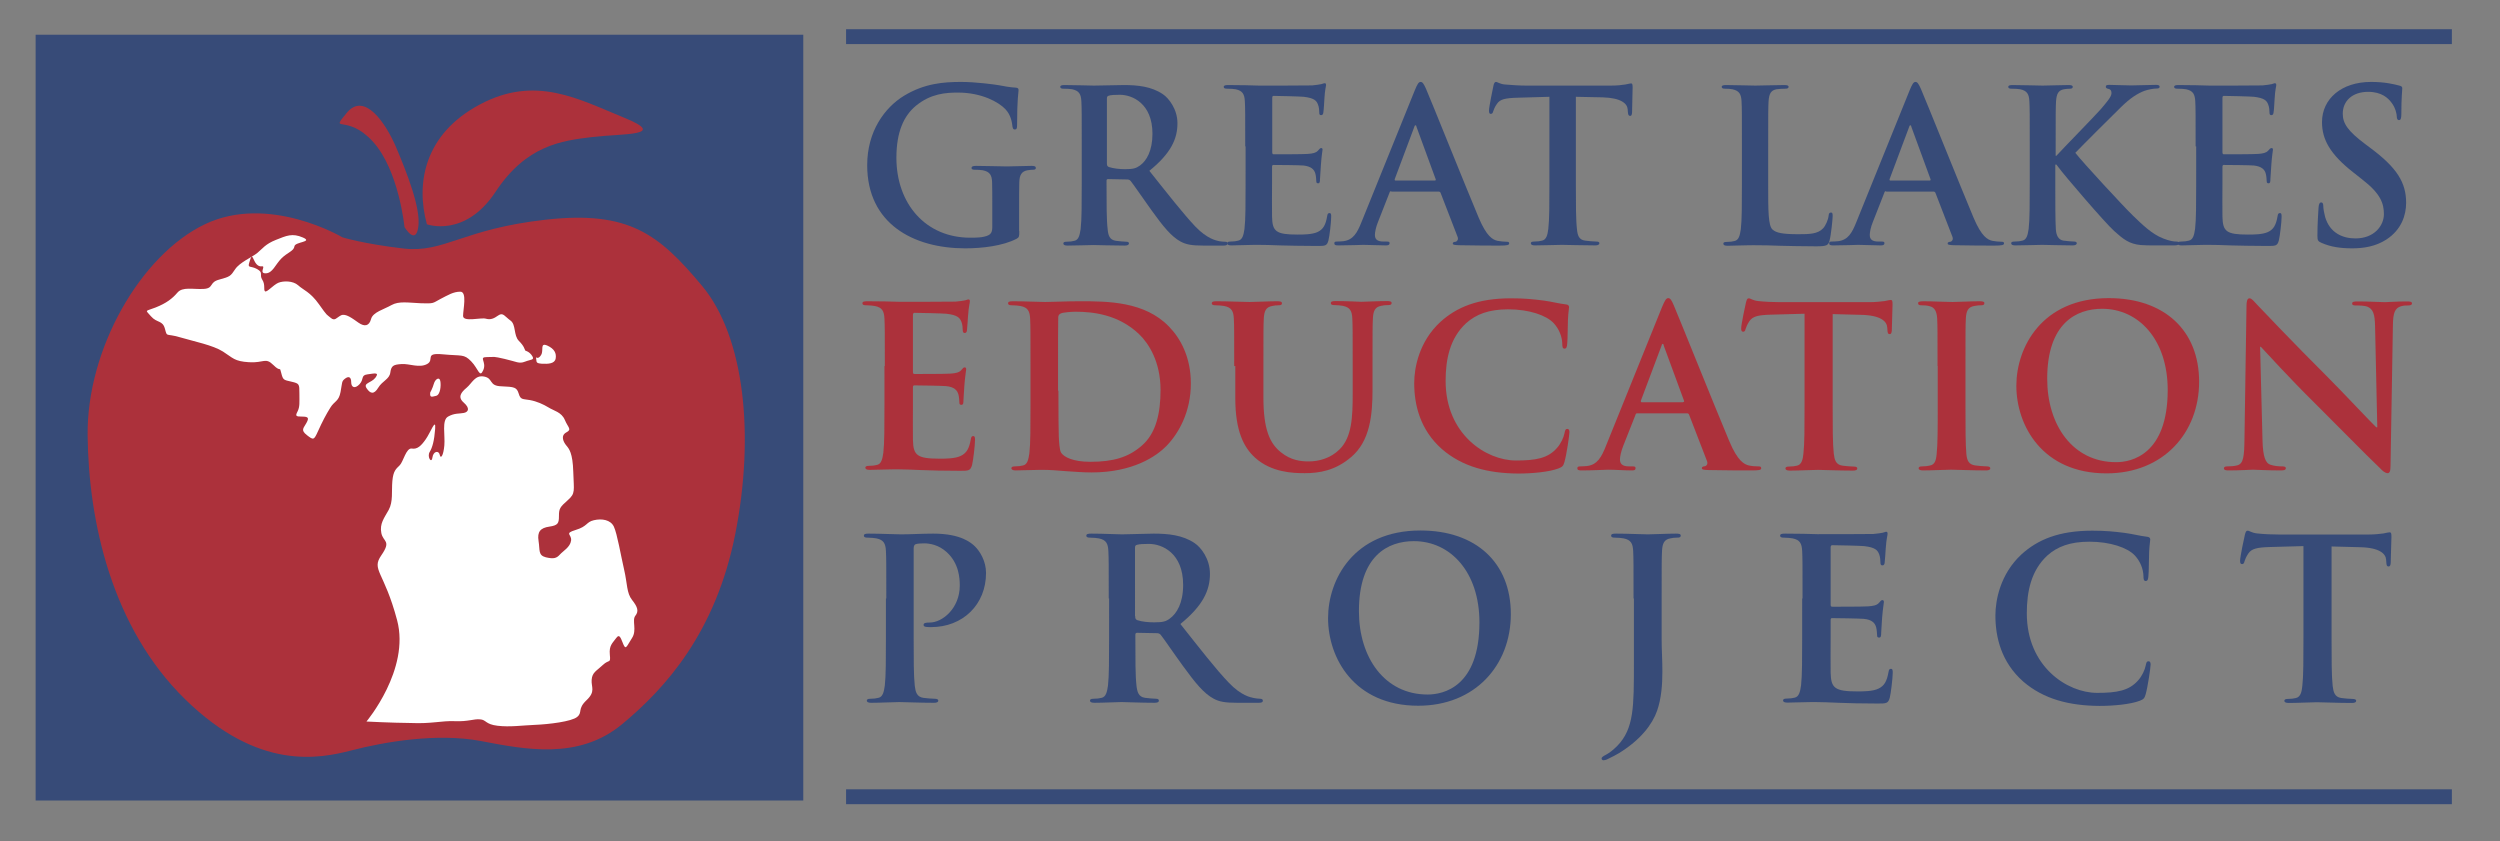 <?xml version="1.0" encoding="utf-8"?>
<!-- Generator: Adobe Illustrator 23.1.1, SVG Export Plug-In . SVG Version: 6.00 Build 0)  -->
<svg version="1.1" id="Layer_1" xmlns="http://www.w3.org/2000/svg" xmlns:xlink="http://www.w3.org/1999/xlink" x="0px" y="0px"
	 viewBox="0 0 1361 458" style="enable-background:new 0 0 1361 458;" xml:space="preserve">
<rect x="0" y="0" width="1361" height="458" fill="#808080" stroke="none"/>
<style type="text/css">
	.st0{fill:#374B78;}
	.st1{fill:#AC313B;}
	.st2{fill:none;}
	.st3{fill:#FFFFFF;}
</style>
<rect x="19.4" y="18.9" class="st0" width="417.9" height="416.9"/>
<g>
	<path class="st0" d="M554.9,125.8c0,3.1-0.1,3.4-1.5,4.2c-7.5,3.9-18.8,5.2-27.9,5.2c-28.3,0-53.4-13.4-53.4-45.3
		c0-18.5,9.6-31.4,20.1-37.8c11.1-6.7,21.4-7.5,31.1-7.5c8,0,18.2,1.4,20.5,1.8c2.4,0.5,6.5,1.2,9.1,1.3c1.4,0.1,1.6,0.6,1.6,1.4
		c0,1.3-0.8,4.5-0.8,19c0,1.9-0.3,2.4-1.3,2.4c-0.8,0-1-0.6-1.2-1.5c-0.3-2.7-0.9-6.4-3.9-9.6c-3.5-3.7-12.7-9-25.8-9
		c-6.4,0-14.8,0.5-22.9,7.2c-6.5,5.4-10.6,14.1-10.6,28.3c0,24.9,15.8,43.5,40.2,43.5c3,0,7.1,0,9.8-1.3c1.7-0.8,2.2-2.3,2.2-4.3
		v-10.9c0-5.8,0-10.2-0.1-13.6c-0.1-3.9-1.2-5.8-5-6.6c-0.9-0.2-2.9-0.3-4.5-0.3c-1,0-1.7-0.2-1.7-0.9c0-0.9,0.8-1.2,2.4-1.2
		c6,0,13.3,0.3,16.8,0.3c3.6,0,9.7-0.3,13.5-0.3c1.5,0,2.3,0.2,2.3,1.2c0,0.7-0.7,0.9-1.5,0.9c-0.9,0-1.7,0.1-3.1,0.3
		c-3.1,0.6-4.3,2.5-4.4,6.6c-0.1,3.5-0.1,8.1-0.1,13.9V125.8z"/>
	<path class="st0" d="M588.9,79.7c0-17.6,0-20.8-0.2-24.5c-0.2-3.9-1.2-5.8-5-6.6c-0.9-0.2-2.9-0.3-4.5-0.3c-1.3,0-2-0.2-2-1
		c0-0.8,0.8-1,2.5-1c6.1,0,13.4,0.3,15.8,0.3c3.9,0,12.7-0.3,16.3-0.3c7.3,0,15,0.7,21.3,5c3.2,2.2,7.9,8.1,7.9,15.8
		c0,8.6-3.6,16.4-15.3,25.9c10.3,12.9,18.3,23.2,25.1,30.4c6.5,6.7,11.2,7.5,12.9,7.9c1.3,0.2,2.3,0.3,3.2,0.3
		c0.9,0,1.4,0.3,1.4,0.9c0,0.9-0.8,1.2-2.2,1.2h-11c-6.5,0-9.4-0.6-12.4-2.2c-5-2.7-9.4-8.1-15.8-17c-4.6-6.4-9.9-14.2-11.4-16
		c-0.6-0.7-1.3-0.8-2.1-0.8l-10.1-0.2c-0.6,0-0.9,0.2-0.9,0.9v1.6c0,10.8,0,19.9,0.6,24.7c0.3,3.4,1,5.9,4.5,6.4
		c1.7,0.2,4.3,0.5,5.7,0.5c0.9,0,1.4,0.3,1.4,0.9c0,0.8-0.8,1.2-2.3,1.2c-6.7,0-15.3-0.3-17-0.3c-2.2,0-9.5,0.3-14.1,0.3
		c-1.5,0-2.3-0.3-2.3-1.2c0-0.6,0.5-0.9,1.8-0.9c1.7,0,3.1-0.2,4.2-0.5c2.3-0.5,2.9-3,3.4-6.4c0.6-4.9,0.6-14,0.6-24.6V79.7z
		 M602.6,88.8c0,1.3,0.2,1.7,1,2.1c2.4,0.8,5.9,1.2,8.8,1.2c4.6,0,6.1-0.5,8.2-2c3.5-2.5,6.8-7.9,6.8-17.3
		c0-16.4-10.9-21.2-17.7-21.2c-2.9,0-5,0.1-6.1,0.5c-0.8,0.2-1,0.7-1,1.6V88.8z"/>
	<path class="st0" d="M677.9,79.7c0-17.6,0-20.8-0.2-24.5c-0.2-3.9-1.2-5.8-5-6.6c-0.9-0.2-2.9-0.3-4.5-0.3c-1.3,0-2-0.2-2-1
		c0-0.8,0.8-1,2.5-1c3.1,0,6.5,0.1,9.4,0.1c3,0.1,5.7,0.2,7.3,0.2c3.7,0,26.7,0,28.9-0.1c2.2-0.2,4-0.5,5-0.7
		c0.6-0.1,1.3-0.5,1.9-0.5s0.7,0.5,0.7,1c0,0.8-0.6,2.2-0.9,7.5c-0.1,1.2-0.3,6.2-0.6,7.6c-0.1,0.6-0.3,1.3-1.2,1.3s-1-0.6-1-1.6
		c0-0.8-0.1-2.8-0.7-4.2c-0.8-2.1-2-3.5-7.7-4.2c-2-0.2-14.1-0.5-16.4-0.5c-0.6,0-0.8,0.3-0.8,1.2v29.3c0,0.8,0.1,1.3,0.8,1.3
		c2.5,0,15.8,0,18.5-0.2c2.8-0.2,4.5-0.6,5.5-1.7c0.8-0.9,1.3-1.5,1.8-1.5c0.5,0,0.8,0.2,0.8,0.9s-0.5,2.5-0.9,8.4
		c-0.1,2.3-0.5,6.9-0.5,7.7c0,0.9,0,2.2-1,2.2c-0.8,0-1-0.5-1-1c-0.1-1.2-0.1-2.7-0.5-4.2c-0.6-2.3-2.2-4-6.5-4.5
		c-2.2-0.2-13.6-0.3-16.4-0.3c-0.6,0-0.7,0.5-0.7,1.2v9.1c0,3.9-0.1,14.6,0,17.9c0.2,8,2.1,9.7,13.9,9.7c3,0,7.9,0,10.9-1.4
		c3-1.4,4.4-3.8,5.2-8.6c0.2-1.3,0.5-1.7,1.3-1.7c0.9,0,0.9,0.9,0.9,2.1c0,2.7-0.9,10.5-1.5,12.8c-0.8,3-1.8,3-6.2,3
		c-8.7,0-15-0.2-20-0.3c-5-0.2-8.6-0.3-12-0.3c-1.3,0-3.8,0-6.6,0.1c-2.7,0-5.7,0.2-8,0.2c-1.5,0-2.3-0.3-2.3-1.2
		c0-0.6,0.5-0.9,1.8-0.9c1.7,0,3.1-0.2,4.2-0.5c2.3-0.5,2.9-3,3.4-6.4c0.6-4.9,0.6-14,0.6-24.6V79.7z"/>
	<path class="st0" d="M757.4,104.1c-0.6,0-0.8,0.2-1,0.9l-6.2,15.8c-1.2,2.9-1.7,5.7-1.7,7.1c0,2.1,1,3.6,4.6,3.6h1.7
		c1.4,0,1.7,0.2,1.7,0.9c0,0.9-0.7,1.2-2,1.2c-3.7,0-8.7-0.3-12.3-0.3c-1.3,0-7.6,0.3-13.6,0.3c-1.5,0-2.2-0.2-2.2-1.2
		c0-0.7,0.5-0.9,1.4-0.9c1,0,2.7-0.1,3.6-0.2c5.3-0.7,7.5-4.6,9.8-10.4l29-71.7c1.4-3.4,2.1-4.6,3.2-4.6c1,0,1.7,1,2.9,3.7
		c2.8,6.4,21.3,52.6,28.7,70.2c4.4,10.4,7.7,12,10.2,12.6c1.7,0.3,3.5,0.5,4.9,0.5c0.9,0,1.5,0.1,1.5,0.9c0,0.9-1,1.2-5.3,1.2
		c-4.2,0-12.6,0-21.9-0.2c-2.1-0.1-3.5-0.1-3.5-0.9c0-0.7,0.5-0.9,1.6-1c0.8-0.2,1.6-1.3,1-2.7l-9.2-23.8c-0.2-0.6-0.6-0.8-1.2-0.8
		H757.4z M781,98.3c0.6,0,0.7-0.3,0.6-0.7l-10.4-28.4c-0.1-0.5-0.2-1-0.6-1s-0.6,0.6-0.7,1l-10.6,28.3c-0.1,0.5,0,0.8,0.5,0.8H781z"
		/>
	<path class="st0" d="M843.3,52.7l-17.2,0.5c-6.7,0.2-9.5,0.8-11.2,3.4c-1.2,1.7-1.7,3.1-2,4c-0.2,0.9-0.6,1.4-1.3,1.4
		c-0.8,0-1-0.6-1-1.9c0-1.8,2.2-12.4,2.4-13.3c0.3-1.5,0.7-2.2,1.4-2.2c0.9,0,2.1,1.2,5,1.4c3.4,0.3,7.7,0.6,11.6,0.6h45.8
		c3.7,0,6.2-0.3,8-0.6c1.7-0.3,2.7-0.6,3.1-0.6c0.8,0,0.9,0.7,0.9,2.4c0,2.4-0.3,10.4-0.3,13.4c-0.1,1.2-0.3,1.9-1,1.9
		c-0.9,0-1.2-0.6-1.3-2.3l-0.1-1.3c-0.2-3-3.4-6.2-13.6-6.5l-14.6-0.3v47.4c0,10.6,0,19.8,0.6,24.7c0.3,3.2,1,5.8,4.5,6.2
		c1.6,0.2,4.2,0.5,5.9,0.5c1.3,0,1.8,0.3,1.8,0.9c0,0.8-0.9,1.2-2.2,1.2c-7.6,0-14.9-0.3-18.2-0.3c-2.7,0-9.9,0.3-14.6,0.3
		c-1.5,0-2.3-0.3-2.3-1.2c0-0.6,0.5-0.9,1.9-0.9c1.7,0,3.1-0.2,4.2-0.5c2.3-0.5,3-3,3.4-6.4c0.6-4.9,0.6-14,0.6-24.6V52.7z"/>
	<path class="st0" d="M962.6,100.1c0,14.8,0,22.8,2.4,24.9c2,1.7,5,2.5,14,2.5c6.1,0,10.6-0.1,13.5-3.2c1.4-1.5,2.8-4.7,3-6.9
		c0.1-1,0.3-1.7,1.3-1.7c0.8,0,0.9,0.6,0.9,2c0,1.3-0.8,9.9-1.7,13.3c-0.7,2.5-1.3,3.1-7.3,3.1c-8.3,0-14.3-0.2-19.5-0.3
		c-5.2-0.2-9.4-0.3-14.1-0.3c-1.3,0-3.8,0-6.6,0.1c-2.7,0-5.7,0.2-8,0.2c-1.5,0-2.3-0.3-2.3-1.2c0-0.6,0.5-0.9,1.9-0.9
		c1.7,0,3.1-0.2,4.2-0.5c2.3-0.5,2.9-3,3.4-6.4c0.6-4.9,0.6-14,0.6-24.6V79.7c0-17.6,0-20.8-0.2-24.5c-0.2-3.9-1.2-5.8-5-6.6
		c-0.9-0.2-2.3-0.3-3.8-0.3c-1.3,0-2-0.2-2-1c0-0.8,0.8-1,2.5-1c5.4,0,12.7,0.3,15.8,0.3c2.8,0,11.2-0.3,15.7-0.3
		c1.6,0,2.4,0.2,2.4,1c0,0.8-0.7,1-2.1,1c-1.3,0-3.1,0.1-4.5,0.3c-3.1,0.6-4,2.5-4.3,6.6c-0.2,3.7-0.2,6.9-0.2,24.5V100.1z"/>
	<path class="st0" d="M1026.8,104.1c-0.6,0-0.8,0.2-1,0.9l-6.2,15.8c-1.2,2.9-1.7,5.7-1.7,7.1c0,2.1,1,3.6,4.6,3.6h1.7
		c1.4,0,1.7,0.2,1.7,0.9c0,0.9-0.7,1.2-2,1.2c-3.7,0-8.7-0.3-12.3-0.3c-1.3,0-7.6,0.3-13.6,0.3c-1.5,0-2.2-0.2-2.2-1.2
		c0-0.7,0.5-0.9,1.4-0.9c1,0,2.7-0.1,3.6-0.2c5.3-0.7,7.5-4.6,9.8-10.4l29-71.7c1.4-3.4,2.1-4.6,3.2-4.6c1,0,1.7,1,2.9,3.7
		c2.8,6.4,21.3,52.6,28.7,70.2c4.4,10.4,7.7,12,10.2,12.6c1.7,0.3,3.5,0.5,4.9,0.5c0.9,0,1.5,0.1,1.5,0.9c0,0.9-1,1.2-5.3,1.2
		c-4.2,0-12.6,0-21.9-0.2c-2.1-0.1-3.5-0.1-3.5-0.9c0-0.7,0.5-0.9,1.6-1c0.8-0.2,1.6-1.3,1-2.7l-9.2-23.8c-0.2-0.6-0.6-0.8-1.2-0.8
		H1026.8z M1050.4,98.3c0.6,0,0.7-0.3,0.6-0.7l-10.4-28.4c-0.1-0.5-0.2-1-0.6-1s-0.6,0.6-0.7,1l-10.6,28.3c-0.1,0.5,0,0.8,0.5,0.8
		H1050.4z"/>
	<path class="st0" d="M1118.9,84.8h0.6c3.9-4.3,20.8-21.5,24.2-25.4c3.2-3.8,5.8-6.7,5.8-8.7c0-1.3-0.5-2.1-1.6-2.3
		c-1-0.2-1.5-0.5-1.5-1.2c0-0.8,0.6-1,1.9-1c2.4,0,8.8,0.3,11.9,0.3c3.6,0,9.9-0.3,13.5-0.3c1.2,0,2,0.2,2,1c0,0.8-0.6,1-1.7,1
		c-1.6,0-4.5,0.5-6.7,1.3c-3.6,1.4-7.5,3.8-12.5,8.7c-3.6,3.5-21,20.8-25,25c4.2,5.4,26.8,29.8,31.3,34.1
		c5.1,4.9,10.3,10.1,16.5,12.5c3.5,1.4,5.8,1.7,7.2,1.7c0.8,0,1.5,0.2,1.5,0.9c0,0.8-0.6,1.2-2.8,1.2h-10.1c-3.5,0-5.5,0-8-0.2
		c-6.2-0.6-9.4-3.1-14.3-7.5c-5.1-4.5-27.9-31.2-30.3-34.6l-1.3-1.7h-0.6v10.5c0,10.6,0,19.8,0.3,24.7c0.2,3.2,1.3,5.8,4.2,6.2
		c1.6,0.2,4.2,0.5,5.7,0.5c0.9,0,1.5,0.3,1.5,0.9c0,0.8-0.9,1.2-2.2,1.2c-6.5,0-13.8-0.3-16.6-0.3c-2.7,0-9.9,0.3-14.6,0.3
		c-1.5,0-2.3-0.3-2.3-1.2c0-0.6,0.5-0.9,1.9-0.9c1.7,0,3.1-0.2,4.2-0.5c2.3-0.5,2.9-3,3.4-6.4c0.6-4.9,0.6-14,0.6-24.6V79.7
		c0-17.6,0-20.8-0.2-24.5c-0.2-3.9-1.2-5.8-5-6.6c-0.9-0.2-2.9-0.3-4.5-0.3c-1.3,0-2-0.2-2-1c0-0.8,0.8-1,2.5-1
		c6.1,0,13.4,0.3,16.2,0.3s10.1-0.3,14-0.3c1.6,0,2.4,0.2,2.4,1c0,0.8-0.7,1-1.6,1c-1.2,0-1.8,0.1-3.2,0.3c-3.1,0.6-4,2.5-4.3,6.6
		c-0.2,3.7-0.2,6.9-0.2,24.5V84.8z"/>
	<path class="st0" d="M1195.3,79.7c0-17.6,0-20.8-0.2-24.5c-0.2-3.9-1.2-5.8-5-6.6c-0.9-0.2-2.9-0.3-4.5-0.3c-1.3,0-2-0.2-2-1
		c0-0.8,0.8-1,2.5-1c3.1,0,6.5,0.1,9.4,0.1c3,0.1,5.7,0.2,7.3,0.2c3.7,0,26.7,0,28.9-0.1c2.2-0.2,4-0.5,5-0.7
		c0.6-0.1,1.3-0.5,1.8-0.5s0.7,0.5,0.7,1c0,0.8-0.6,2.2-0.9,7.5c-0.1,1.2-0.3,6.2-0.6,7.6c-0.1,0.6-0.3,1.3-1.2,1.3
		c-0.8,0-1-0.6-1-1.6c0-0.8-0.1-2.8-0.7-4.2c-0.8-2.1-2-3.5-7.7-4.2c-2-0.2-14.1-0.5-16.4-0.5c-0.6,0-0.8,0.3-0.8,1.2v29.3
		c0,0.8,0.1,1.3,0.8,1.3c2.5,0,15.8,0,18.5-0.2c2.8-0.2,4.5-0.6,5.5-1.7c0.8-0.9,1.3-1.5,1.9-1.5c0.5,0,0.8,0.2,0.8,0.9
		s-0.5,2.5-0.9,8.4c-0.1,2.3-0.5,6.9-0.5,7.7c0,0.9,0,2.2-1,2.2c-0.8,0-1-0.5-1-1c-0.1-1.2-0.1-2.7-0.5-4.2c-0.6-2.3-2.2-4-6.5-4.5
		c-2.2-0.2-13.6-0.3-16.4-0.3c-0.6,0-0.7,0.5-0.7,1.2v9.1c0,3.9-0.1,14.6,0,17.9c0.2,8,2.1,9.7,13.9,9.7c3,0,7.9,0,10.9-1.4
		s4.4-3.8,5.2-8.6c0.2-1.3,0.5-1.7,1.3-1.7c0.9,0,0.9,0.9,0.9,2.1c0,2.7-0.9,10.5-1.5,12.8c-0.8,3-1.8,3-6.2,3c-8.7,0-15-0.2-20-0.3
		c-5-0.2-8.6-0.3-12-0.3c-1.3,0-3.8,0-6.6,0.1c-2.7,0-5.7,0.2-8,0.2c-1.5,0-2.3-0.3-2.3-1.2c0-0.6,0.5-0.9,1.9-0.9
		c1.7,0,3.1-0.2,4.2-0.5c2.3-0.5,2.9-3,3.4-6.4c0.6-4.9,0.6-14,0.6-24.6V79.7z"/>
	<path class="st0" d="M1263.8,132.2c-1.9-0.8-2.2-1.4-2.2-3.9c0-6.4,0.5-13.3,0.6-15.1c0.1-1.7,0.5-3,1.4-3c1,0,1.2,1,1.2,2
		c0,1.5,0.5,3.9,1,5.9c2.5,8.6,9.4,11.7,16.5,11.7c10.4,0,15.5-7.1,15.5-13.2c0-5.7-1.7-11-11.3-18.5l-5.3-4.2
		c-12.7-9.9-17.1-18-17.1-27.4c0-12.7,10.6-21.9,26.7-21.9c7.5,0,12.4,1.2,15.4,2c1,0.2,1.6,0.6,1.6,1.4c0,1.5-0.5,4.9-0.5,13.9
		c0,2.5-0.3,3.5-1.3,3.5c-0.8,0-1.2-0.7-1.2-2.1c0-1-0.6-4.6-3-7.6c-1.7-2.2-5.1-5.7-12.6-5.7c-8.6,0-13.8,5-13.8,11.9
		c0,5.3,2.7,9.4,12.3,16.6l3.2,2.4c14,10.5,19,18.5,19,29.5c0,6.7-2.5,14.7-10.9,20.1c-5.8,3.7-12.3,4.7-18.4,4.7
		C1274,135.2,1268.8,134.4,1263.8,132.2z"/>
</g>
<g>
	<path class="st1" d="M481.7,199.3c0-18.5,0-21.9-0.2-25.8c-0.2-4.1-1.2-6.1-5.2-6.9c-1-0.2-3-0.4-4.7-0.4c-1.3,0-2.1-0.2-2.1-1.1
		s0.9-1.1,2.7-1.1c3.3,0,6.8,0.1,9.9,0.1c3.2,0.1,6,0.2,7.7,0.2c3.9,0,28.1,0,30.4-0.1c2.3-0.2,4.3-0.5,5.2-0.7
		c0.6-0.1,1.3-0.5,1.9-0.5c0.6,0,0.7,0.5,0.7,1.1c0,0.9-0.6,2.3-1,7.9c-0.1,1.2-0.4,6.6-0.6,8c-0.1,0.6-0.4,1.3-1.2,1.3
		s-1.1-0.6-1.1-1.7c0-0.9-0.1-2.9-0.7-4.4c-0.9-2.2-2.1-3.7-8.2-4.4c-2.1-0.2-14.8-0.5-17.3-0.5c-0.6,0-0.9,0.4-0.9,1.2v30.8
		c0,0.9,0.1,1.3,0.9,1.3c2.7,0,16.7,0,19.5-0.2c2.9-0.2,4.7-0.6,5.8-1.8c0.9-1,1.3-1.6,1.9-1.6c0.5,0,0.9,0.2,0.9,1s-0.5,2.7-1,8.9
		c-0.1,2.4-0.5,7.3-0.5,8.2c0,1,0,2.3-1.1,2.3c-0.9,0-1.1-0.5-1.1-1.1c-0.1-1.2-0.1-2.8-0.5-4.4c-0.6-2.4-2.3-4.3-6.8-4.7
		c-2.3-0.2-14.4-0.4-17.3-0.4c-0.6,0-0.7,0.5-0.7,1.2v9.6c0,4.1-0.1,15.3,0,18.9c0.2,8.4,2.2,10.2,14.6,10.2c3.2,0,8.3,0,11.4-1.5
		c3.2-1.5,4.6-4,5.5-9c0.2-1.3,0.5-1.8,1.3-1.8c1,0,1,1,1,2.2c0,2.8-1,11.1-1.6,13.5c-0.9,3.2-1.9,3.2-6.6,3.2
		c-9.1,0-15.8-0.2-21.1-0.4c-5.2-0.2-9-0.4-12.7-0.4c-1.3,0-4,0-6.9,0.1c-2.8,0-6,0.2-8.4,0.2c-1.6,0-2.4-0.4-2.4-1.2
		c0-0.6,0.5-1,1.9-1c1.8,0,3.3-0.2,4.4-0.5c2.4-0.5,3-3.2,3.5-6.7c0.6-5.1,0.6-14.7,0.6-25.9V199.3z"/>
	<path class="st1" d="M561,199.3c0-18.5,0-21.9-0.2-25.8c-0.2-4.1-1.2-6.1-5.2-6.9c-1-0.2-3-0.4-4.7-0.4c-1.3,0-2.1-0.2-2.1-1.1
		s0.9-1.1,2.7-1.1c6.5,0,14.1,0.4,17.5,0.4c3.8,0,11.4-0.4,18.7-0.4c15.2,0,35.5,0,48.8,13.9c6.1,6.3,11.8,16.4,11.8,30.9
		c0,15.3-6.5,27-13.3,34c-5.6,5.7-18.3,14.4-40.8,14.4c-4.4,0-9.4-0.4-14-0.7c-4.6-0.4-8.9-0.7-11.9-0.7c-1.3,0-4,0-6.9,0.1
		c-2.8,0-6,0.2-8.4,0.2c-1.6,0-2.4-0.4-2.4-1.2c0-0.6,0.5-1,1.9-1c1.8,0,3.3-0.2,4.4-0.5c2.4-0.5,3-3.2,3.5-6.7
		c0.6-5.1,0.6-14.7,0.6-25.9V199.3z M576.2,212.7c0,12.9,0.1,22.3,0.2,24.6c0.1,3,0.4,7.9,1.3,9.2c1.6,2.3,6.3,4.9,15.9,4.9
		c12.4,0,20.7-2.4,28-8.8c7.8-6.7,10.2-17.8,10.2-30.3c0-15.5-6.5-25.4-11.7-30.4c-11.2-10.7-25.1-12.2-34.6-12.2
		c-2.4,0-6.9,0.4-7.9,0.9c-1.1,0.5-1.5,1.1-1.5,2.4c-0.1,4.1-0.1,14.7-0.1,24.3V212.7z"/>
	<path class="st1" d="M671.9,199.3c0-18.5,0-21.9-0.2-25.8c-0.2-4.1-1.2-6.1-5.2-6.9c-1-0.2-3-0.4-4.7-0.4c-1.3,0-2.1-0.2-2.1-1.1
		s0.9-1.1,2.7-1.1c6.5,0,14.1,0.4,17.8,0.4c2.9,0,10.6-0.4,15-0.4c1.8,0,2.7,0.2,2.7,1.1s-0.7,1.1-1.9,1.1c-1.3,0-2.1,0.1-3.5,0.4
		c-3.3,0.6-4.3,2.7-4.5,6.9c-0.2,3.9-0.2,7.3-0.2,25.8v17c0,17.6,3.5,25.1,9.5,29.9c5.5,4.5,11.1,5,15.2,5c5.4,0,11.9-1.7,16.8-6.6
		c6.7-6.7,7.1-17.6,7.1-30.2v-15.2c0-18.5,0-21.9-0.2-25.8c-0.2-4.1-1.2-6.1-5.2-6.9c-1-0.2-3-0.4-4.4-0.4s-2.1-0.2-2.1-1.1
		s0.9-1.1,2.6-1.1c6.2,0,13.9,0.4,14,0.4c1.5,0,9.1-0.4,13.9-0.4c1.7,0,2.6,0.2,2.6,1.1s-0.7,1.1-2.2,1.1c-1.3,0-2.1,0.1-3.5,0.4
		c-3.3,0.6-4.3,2.7-4.5,6.9c-0.2,3.9-0.2,7.3-0.2,25.8v13c0,13.5-1.3,27.9-11.6,36.6c-8.6,7.4-17.4,8.8-25.3,8.8
		c-6.5,0-18.1-0.4-27-8.4c-6.2-5.6-10.8-14.6-10.8-32.3V199.3z"/>
	<path class="st1" d="M785,244.5c-11.9-10.5-15.1-24.1-15.1-35.9c0-8.3,2.6-22.6,14.2-33.3c8.8-8,20.3-12.9,38.5-12.9
		c7.5,0,12,0.5,17.6,1.2c4.6,0.6,8.5,1.7,12.2,2.1c1.3,0.1,1.8,0.7,1.8,1.5c0,1-0.4,2.4-0.6,6.7c-0.2,4-0.1,10.7-0.4,13.1
		c-0.1,1.8-0.4,2.8-1.5,2.8c-1,0-1.2-1-1.2-2.7c-0.1-3.8-1.7-8-4.7-11.2c-4-4.3-13.5-7.5-24.7-7.5c-10.6,0-17.5,2.7-22.9,7.5
		c-8.9,8.2-11.2,19.7-11.2,31.5c0,29,22,43.3,38.3,43.3c10.8,0,17.4-1.2,22.3-6.8c2.1-2.3,3.7-5.8,4.1-8c0.4-1.9,0.6-2.4,1.6-2.4
		c0.9,0,1.1,0.9,1.1,1.8c0,1.5-1.5,12-2.7,16.2c-0.6,2.1-1.1,2.7-3.2,3.5c-4.9,1.9-14.1,2.8-21.9,2.8
		C810.1,257.7,796.1,254.1,785,244.5z"/>
	<path class="st1" d="M891.4,225c-0.6,0-0.9,0.2-1.1,1l-6.6,16.7c-1.2,3-1.8,6-1.8,7.4c0,2.2,1.1,3.8,4.9,3.8h1.8
		c1.5,0,1.8,0.2,1.8,1c0,1-0.7,1.2-2.1,1.2c-3.9,0-9.1-0.4-12.9-0.4c-1.3,0-8,0.4-14.4,0.4c-1.6,0-2.3-0.2-2.3-1.2
		c0-0.7,0.5-1,1.5-1c1.1,0,2.8-0.1,3.8-0.2c5.6-0.7,7.9-4.9,10.3-11l30.5-75.5c1.5-3.5,2.2-4.9,3.4-4.9c1.1,0,1.8,1.1,3,3.9
		c2.9,6.7,22.4,55.4,30.2,73.9c4.6,11,8.2,12.7,10.7,13.3c1.8,0.4,3.7,0.5,5.1,0.5c1,0,1.6,0.1,1.6,1c0,1-1.1,1.2-5.6,1.2
		c-4.4,0-13.3,0-23-0.2c-2.2-0.1-3.7-0.1-3.7-1c0-0.7,0.5-1,1.7-1.1c0.9-0.2,1.7-1.3,1.1-2.8l-9.7-25.1c-0.2-0.6-0.6-0.9-1.2-0.9
		H891.4z M916.2,218.9c0.6,0,0.7-0.4,0.6-0.7l-11-29.9c-0.1-0.5-0.2-1.1-0.6-1.1s-0.6,0.6-0.7,1.1l-11.2,29.8
		c-0.1,0.5,0,0.9,0.5,0.9H916.2z"/>
	<path class="st1" d="M982.3,170.8l-18.1,0.5c-7.1,0.2-10,0.9-11.8,3.5c-1.2,1.8-1.8,3.3-2.1,4.3c-0.2,1-0.6,1.5-1.3,1.5
		c-0.9,0-1.1-0.6-1.1-1.9c0-1.9,2.3-13,2.6-14c0.4-1.6,0.7-2.3,1.5-2.3c1,0,2.2,1.2,5.2,1.5c3.5,0.4,8.2,0.6,12.2,0.6h48.2
		c3.9,0,6.6-0.4,8.4-0.6c1.8-0.4,2.8-0.6,3.3-0.6c0.9,0,1,0.7,1,2.6c0,2.6-0.4,11-0.4,14.1c-0.1,1.2-0.4,1.9-1.1,1.9
		c-1,0-1.2-0.6-1.3-2.4l-0.1-1.3c-0.2-3.2-3.5-6.6-14.4-6.8l-15.3-0.4v49.9c0,11.2,0,20.8,0.6,26c0.4,3.4,1.1,6.1,4.7,6.6
		c1.7,0.2,4.4,0.5,6.2,0.5c1.3,0,1.9,0.4,1.9,1c0,0.9-1,1.2-2.3,1.2c-8,0-15.7-0.4-19.1-0.4c-2.8,0-10.5,0.4-15.3,0.4
		c-1.6,0-2.4-0.4-2.4-1.2c0-0.6,0.5-1,1.9-1c1.8,0,3.3-0.2,4.4-0.5c2.4-0.5,3.2-3.2,3.5-6.7c0.6-5.1,0.6-14.7,0.6-25.9V170.8z"/>
	<path class="st1" d="M1054.8,199.3c0-18.5,0-21.9-0.2-25.8c-0.2-4.1-1.5-6.2-4.1-6.8c-1.3-0.4-2.9-0.5-4.4-0.5
		c-1.2,0-1.9-0.2-1.9-1.2c0-0.7,1-1,2.9-1c4.6,0,12.3,0.4,15.8,0.4c3,0,10.2-0.4,14.8-0.4c1.6,0,2.6,0.2,2.6,1c0,1-0.7,1.2-1.9,1.2
		s-2.2,0.1-3.7,0.4c-3.3,0.6-4.3,2.7-4.5,6.9c-0.2,3.9-0.2,7.3-0.2,25.8v21.4c0,11.8,0,21.4,0.5,26.7c0.4,3.3,1.2,5.5,4.9,6
		c1.7,0.2,4.4,0.5,6.2,0.5c1.3,0,1.9,0.4,1.9,1c0,0.9-1,1.2-2.3,1.2c-8,0-15.7-0.4-19-0.4c-2.8,0-10.5,0.4-15.3,0.4
		c-1.6,0-2.4-0.4-2.4-1.2c0-0.6,0.5-1,1.9-1c1.8,0,3.3-0.2,4.4-0.5c2.4-0.5,3.2-2.6,3.5-6.1c0.6-5.1,0.6-14.7,0.6-26.5V199.3z"/>
	<path class="st1" d="M1097.7,210c0-20.8,13.8-47.7,50.3-47.7c30.3,0,49.2,17.6,49.2,45.5s-19.5,49.9-50.4,49.9
		C1111.8,257.7,1097.7,231.6,1097.7,210z M1180.1,212.3c0-27.3-15.7-44.2-35.7-44.2c-14,0-29.9,7.8-29.9,38.1
		c0,25.3,14,45.4,37.4,45.4C1160.3,251.7,1180.1,247.5,1180.1,212.3z"/>
	<path class="st1" d="M1231.7,239.5c0.2,9.5,1.8,12.7,4.3,13.5c2.1,0.7,4.4,0.9,6.3,0.9c1.3,0,2.1,0.2,2.1,1c0,1-1.1,1.2-2.8,1.2
		c-7.9,0-12.8-0.4-15.1-0.4c-1.1,0-6.8,0.4-13.1,0.4c-1.6,0-2.7-0.1-2.7-1.2c0-0.7,0.7-1,1.9-1c1.6,0,3.8-0.1,5.5-0.6
		c3.2-1,3.7-4.5,3.8-15.1l1.1-71.7c0-2.4,0.4-4.1,1.6-4.1c1.3,0,2.4,1.6,4.5,3.8c1.5,1.6,20,21.1,37.7,38.7
		c8.3,8.3,24.7,25.8,26.8,27.7h0.6l-1.2-54.6c-0.1-7.4-1.2-9.7-4.1-11c-1.8-0.7-4.7-0.7-6.5-0.7c-1.5,0-1.9-0.4-1.9-1.1
		c0-1,1.3-1.1,3.2-1.1c6.3,0,12.2,0.4,14.7,0.4c1.3,0,6-0.4,11.9-0.4c1.6,0,2.8,0.1,2.8,1.1c0,0.7-0.7,1.1-2.2,1.1
		c-1.2,0-2.2,0-3.7,0.4c-3.4,1-4.4,3.5-4.5,10.3l-1.3,76.8c0,2.7-0.5,3.8-1.6,3.8c-1.3,0-2.8-1.3-4.1-2.7
		c-7.7-7.3-23.2-23.2-35.9-35.8c-13.3-13.1-26.8-28-29-30.3h-0.4L1231.7,239.5z"/>
</g>
<g>
	<path class="st0" d="M482.5,325.8c0-18.5,0-21.9-0.2-25.8c-0.2-4.1-1.2-6.1-5.2-6.9c-1-0.2-3-0.4-4.7-0.4c-1.3,0-2.1-0.2-2.1-1.1
		s0.9-1.1,2.7-1.1c6.5,0,14.1,0.4,17.5,0.4c5,0,12-0.4,17.6-0.4c15.2,0,20.7,5.1,22.6,6.9c2.7,2.6,6.1,8,6.1,14.5
		c0,17.3-12.7,29.5-29.9,29.5c-0.6,0-1.9,0-2.6-0.1c-0.6-0.1-1.5-0.2-1.5-1.1c0-1,0.9-1.3,3.4-1.3c6.8,0,16.3-7.7,16.3-20.1
		c0-4-0.4-12.2-7.2-18.3c-4.4-4-9.4-4.7-12.2-4.7c-1.8,0-3.7,0.1-4.7,0.5c-0.6,0.2-1,1-1,2.3v48.7c0,11.2,0,20.8,0.6,26
		c0.4,3.4,1.1,6.1,4.7,6.6c1.7,0.2,4.4,0.5,6.2,0.5c1.3,0,1.9,0.4,1.9,1c0,0.9-1,1.2-2.3,1.2c-8,0-15.7-0.4-18.9-0.4
		c-2.8,0-10.5,0.4-15.3,0.4c-1.6,0-2.4-0.4-2.4-1.2c0-0.6,0.5-1,1.9-1c1.8,0,3.3-0.2,4.4-0.5c2.4-0.5,3-3.2,3.5-6.7
		c0.6-5.1,0.6-14.7,0.6-25.9V325.8z"/>
	<path class="st0" d="M603.6,325.8c0-18.5,0-21.9-0.2-25.8c-0.2-4.1-1.2-6.1-5.2-6.9c-1-0.2-3-0.4-4.7-0.4c-1.3,0-2.1-0.2-2.1-1.1
		s0.9-1.1,2.7-1.1c6.5,0,14.1,0.4,16.7,0.4c4.1,0,13.4-0.4,17.2-0.4c7.7,0,15.8,0.7,22.4,5.2c3.4,2.3,8.3,8.5,8.3,16.7
		c0,9-3.8,17.3-16.1,27.3c10.8,13.6,19.2,24.5,26.4,32c6.8,7.1,11.8,7.9,13.6,8.3c1.3,0.2,2.4,0.4,3.4,0.4c1,0,1.5,0.4,1.5,1
		c0,1-0.9,1.2-2.3,1.2h-11.6c-6.8,0-9.9-0.6-13-2.3c-5.2-2.8-9.9-8.5-16.7-17.9c-4.9-6.7-10.5-15-12-16.8c-0.6-0.7-1.3-0.9-2.2-0.9
		l-10.6-0.2c-0.6,0-1,0.2-1,1v1.7c0,11.3,0,20.9,0.6,26c0.4,3.5,1.1,6.2,4.7,6.7c1.8,0.2,4.5,0.5,6,0.5c1,0,1.5,0.4,1.5,1
		c0,0.9-0.9,1.2-2.4,1.2c-7.1,0-16.1-0.4-17.9-0.4c-2.3,0-10,0.4-14.8,0.4c-1.6,0-2.4-0.4-2.4-1.2c0-0.6,0.5-1,1.9-1
		c1.8,0,3.3-0.2,4.4-0.5c2.4-0.5,3-3.2,3.5-6.7c0.6-5.1,0.6-14.7,0.6-25.9V325.8z M618,335.4c0,1.3,0.2,1.8,1.1,2.2
		c2.6,0.9,6.2,1.2,9.2,1.2c4.9,0,6.5-0.5,8.6-2.1c3.7-2.7,7.2-8.3,7.2-18.3c0-17.3-11.4-22.3-18.6-22.3c-3,0-5.2,0.1-6.5,0.5
		c-0.9,0.2-1.1,0.7-1.1,1.7V335.4z"/>
	<path class="st0" d="M723,336.5c0-20.8,13.8-47.7,50.3-47.7c30.3,0,49.2,17.6,49.2,45.5c0,27.9-19.5,49.9-50.4,49.9
		C737.1,384.2,723,358.1,723,336.5z M805.4,338.8c0-27.3-15.7-44.2-35.7-44.2c-14,0-29.9,7.8-29.9,38.1c0,25.3,14,45.4,37.4,45.4
		C785.7,378.1,805.4,374,805.4,338.8z"/>
	<path class="st0" d="M889.3,325.8c0-18.5,0-21.9-0.2-25.8c-0.2-4.1-1.2-6.1-5.2-6.9c-1-0.2-3-0.4-4.7-0.4c-1.3,0-2.1-0.2-2.1-1.1
		s0.9-1.1,2.7-1.1c6.5,0,14.1,0.4,17.3,0.4c2.9,0,10.6-0.4,15.3-0.4c1.7,0,2.6,0.2,2.6,1.1s-0.7,1.1-2.2,1.1c-1.3,0-2.1,0.1-3.5,0.4
		c-3.3,0.6-4.3,2.7-4.5,6.9c-0.2,3.9-0.2,7.3-0.2,25.8v22.5c0,5.2,0.4,11.1,0.4,17.2c0,6.9-0.5,14.7-2.9,21.5
		c-2.6,7.4-9,15.8-20.7,23c-1.6,1-3.5,1.9-6.1,3.2c-0.9,0.5-1.8,0.7-2.4,0.7c-0.5,0-1-0.4-1-1s0.6-1.1,2.7-2.2
		c1.6-0.9,3.4-2.2,5.8-4.6c9.2-9.4,9.1-21.5,9.1-45.4V325.8z"/>
	<path class="st0" d="M981.3,325.8c0-18.5,0-21.9-0.2-25.8c-0.2-4.1-1.2-6.1-5.2-6.9c-1-0.2-3-0.4-4.7-0.4c-1.3,0-2.1-0.2-2.1-1.1
		s0.9-1.1,2.7-1.1c3.3,0,6.8,0.1,9.9,0.1c3.2,0.1,6,0.2,7.7,0.2c3.9,0,28.1,0,30.4-0.1c2.3-0.2,4.3-0.5,5.2-0.7
		c0.6-0.1,1.3-0.5,1.9-0.5s0.7,0.5,0.7,1.1c0,0.9-0.6,2.3-1,7.9c-0.1,1.2-0.4,6.6-0.6,8c-0.1,0.6-0.4,1.3-1.2,1.3
		c-0.9,0-1.1-0.6-1.1-1.7c0-0.9-0.1-2.9-0.7-4.4c-0.9-2.2-2.1-3.7-8.2-4.4c-2.1-0.2-14.8-0.5-17.3-0.5c-0.6,0-0.9,0.4-0.9,1.2V329
		c0,0.9,0.1,1.3,0.9,1.3c2.7,0,16.7,0,19.5-0.2c2.9-0.2,4.7-0.6,5.8-1.8c0.9-1,1.3-1.6,1.9-1.6c0.5,0,0.9,0.2,0.9,1s-0.5,2.7-1,8.9
		c-0.1,2.4-0.5,7.3-0.5,8.2c0,1,0,2.3-1.1,2.3c-0.9,0-1.1-0.5-1.1-1.1c-0.1-1.2-0.1-2.8-0.5-4.4c-0.6-2.4-2.3-4.3-6.8-4.7
		c-2.3-0.2-14.4-0.4-17.3-0.4c-0.6,0-0.7,0.5-0.7,1.2v9.6c0,4.1-0.1,15.3,0,18.9c0.2,8.4,2.2,10.2,14.6,10.2c3.2,0,8.3,0,11.4-1.5
		c3.2-1.5,4.6-4,5.5-9c0.2-1.3,0.5-1.8,1.3-1.8c1,0,1,1,1,2.2c0,2.8-1,11.1-1.6,13.5c-0.9,3.2-1.9,3.2-6.6,3.2
		c-9.1,0-15.8-0.2-21.1-0.4c-5.2-0.2-9-0.4-12.7-0.4c-1.3,0-4,0-6.9,0.1c-2.8,0-6,0.2-8.4,0.2c-1.6,0-2.4-0.4-2.4-1.2
		c0-0.6,0.5-1,1.9-1c1.8,0,3.3-0.2,4.4-0.5c2.4-0.5,3-3.2,3.5-6.7c0.6-5.1,0.6-14.7,0.6-25.9V325.8z"/>
	<path class="st0" d="M1101.4,371c-11.9-10.5-15.1-24.1-15.1-35.9c0-8.3,2.6-22.6,14.2-33.3c8.8-8,20.3-12.9,38.5-12.9
		c7.5,0,12,0.5,17.6,1.2c4.6,0.6,8.5,1.7,12.2,2.1c1.3,0.1,1.8,0.7,1.8,1.5c0,1-0.4,2.4-0.6,6.7c-0.2,4-0.1,10.7-0.4,13.1
		c-0.1,1.8-0.4,2.8-1.5,2.8c-1,0-1.2-1-1.2-2.7c-0.1-3.8-1.7-8-4.7-11.2c-4-4.3-13.5-7.5-24.7-7.5c-10.6,0-17.5,2.7-22.9,7.5
		c-8.9,8.2-11.2,19.7-11.2,31.5c0,29,22,43.3,38.3,43.3c10.8,0,17.4-1.2,22.3-6.8c2.1-2.3,3.7-5.8,4.1-8c0.4-1.9,0.6-2.4,1.6-2.4
		c0.9,0,1.1,0.9,1.1,1.8c0,1.5-1.5,12-2.7,16.2c-0.6,2.1-1.1,2.7-3.2,3.5c-4.9,1.9-14.1,2.8-21.9,2.8
		C1126.5,384.2,1112.5,380.6,1101.4,371z"/>
	<path class="st0" d="M1253.9,297.3l-18.1,0.5c-7.1,0.2-10,0.9-11.8,3.5c-1.2,1.8-1.8,3.3-2.1,4.3c-0.2,1-0.6,1.5-1.3,1.5
		c-0.9,0-1.1-0.6-1.1-1.9c0-1.9,2.3-13,2.6-14c0.4-1.6,0.7-2.3,1.5-2.3c1,0,2.2,1.2,5.2,1.5c3.5,0.4,8.2,0.6,12.2,0.6h48.2
		c3.9,0,6.6-0.4,8.4-0.6c1.8-0.4,2.8-0.6,3.3-0.6c0.9,0,1,0.7,1,2.6c0,2.6-0.4,11-0.4,14.1c-0.1,1.2-0.4,1.9-1.1,1.9
		c-1,0-1.2-0.6-1.3-2.4l-0.1-1.3c-0.2-3.2-3.5-6.6-14.4-6.8l-15.3-0.4v49.9c0,11.2,0,20.8,0.6,26c0.4,3.4,1.1,6.1,4.7,6.6
		c1.7,0.2,4.4,0.5,6.2,0.5c1.3,0,1.9,0.4,1.9,1c0,0.9-1,1.2-2.3,1.2c-8,0-15.7-0.4-19.1-0.4c-2.8,0-10.5,0.4-15.3,0.4
		c-1.6,0-2.4-0.4-2.4-1.2c0-0.6,0.5-1,1.9-1c1.8,0,3.3-0.2,4.4-0.5c2.4-0.5,3.2-3.2,3.5-6.7c0.6-5.1,0.6-14.7,0.6-25.9V297.3z"/>
</g>
<rect x="460.6" y="15.9" class="st0" width="874.2" height="8.1"/>
<rect x="460.6" y="429.7" class="st0" width="874.2" height="8.1"/>
<path class="st1" d="M186.4,129.2c0,0-40-23.8-74.9-7.1S47.2,189.9,47.7,237s13.2,104.7,53.1,143.7s72.8,32.4,90.6,27.8
	c17.7-4.6,46.5-9.6,70.3-5.1s53.1,10.6,76.9-9.1c23.8-19.7,51.1-50.1,61.7-103.7s5.1-107.3-18.2-135.1c-23.3-27.8-39.5-41-85-35.9
	s-55.1,18.2-77.4,15.7C197.5,132.7,186.4,129.2,186.4,129.2z"/>
<rect x="19.3" y="-4.1" class="st2" width="1330.7" height="461"/>
<path class="st3" d="M199.5,392.8c0,0,23.8-28.3,16.7-55.1c-7.1-26.8-14.2-27.3-8.6-35.4c5.6-8.1,1-7.1,0-12.1
	c-1-5.1,1.5-8.1,4-12.6c2.5-4.6,1.5-10.1,2-15.7c0.5-5.6,2-6.6,4-8.6s3.5-9.6,6.6-9.1c3,0.5,5.1-1.5,7.6-5.1
	c2.5-3.5,5.6-12.1,5.1-5.6s-1.5,10.1-3,12.6c-1.5,2.5,1,6.6,1.5,3s3.5-4,4-1.5s2,0.5,2.5-5.1c0.5-5.6-1.5-13.7,2-15.7
	c3.5-2,6.1-1.5,8.6-2c2.5-0.5,3.5-2.5,0-5.6c-3.5-3-1.5-5.6,1.5-8.1c3-2.5,4.6-7.1,9.6-6.1c5.1,1,2.3,5.1,9.4,5.3
	c7.1,0.3,8.3,0.5,9.4,4c1,3.5,2.3,2.8,6.1,3.5s7.3,2.3,10.1,4c2.8,1.8,7.1,2.5,8.9,6.8c1.8,4.3,4,5.1,0.8,6.8
	c-3.3,1.8-1.5,5.3,0,7.1c1.5,1.8,3.5,4,3.8,14.4s1.3,11.6-3,15.4s-4.8,4.6-4.8,8.6c0,4-0.5,5.1-5.3,5.8s-6.6,2.8-5.8,7.8
	c0.8,5.1-0.3,7.8,4,8.9c4.3,1,5.8,0.5,7.6-1.5c1.8-2,5.6-4,6.1-7.6c0.5-3.5-4-3.8,2.5-5.8c6.6-2,5.6-4.3,9.9-5.3
	c4.3-1,9.1-0.3,10.9,3.5c1.8,3.8,3.8,15.7,5.6,23.5c1.8,7.8,1.3,12.6,4.3,16.4s3.8,6.1,1.8,8.6c-2,2.5,1,7.8-1.8,12.1
	c-2.8,4.3-3.3,6.6-4.6,3.8c-1.3-2.8-2-6.6-4-3.8c-2,2.8-4,4-3.5,9.1c0.5,5.1-0.3,2.3-3.8,5.6c-3.5,3.3-5.8,4-6.1,8.1
	c-0.3,4,2.3,6.3-2.8,11.1c-5.1,4.8-2,6.6-5.1,9.1c-3,2.5-15.4,4-22.8,4.3c-7.3,0.3-13.7,1.3-20.5,0.5c-6.8-0.8-6.1-3.3-9.6-3.5
	c-3.5-0.3-6.3,1.3-13.7,1c-7.3-0.3-12.6,1.5-23.8,1C212.7,393.5,199.5,392.8,199.5,392.8z"/>
<path class="st3" d="M234.2,213.7c0,0,1.3-2.3,2-4.8s3-4,3.5-1.5c0.5,2.5,0,7.6-2.3,8.1S233.9,216.7,234.2,213.7z"/>
<path class="st3" d="M286,190.9c-0.5-0.8-0.5-2.3-3.5-5.3c-3-3-1.5-8.9-4.6-11.1s-4-4.6-6.6-2.8c-2.5,1.8-4.3,2.5-6.8,1.8
	c-2.5-0.8-12.4,2-12.4-1.5s2.3-13.2-1.5-13.2c-3.8,0-6.6,1.8-10.9,4c-4.3,2.3-3.3,2.5-10.4,2.3c-7.1-0.3-12.1-1.3-16.2,1
	c-4,2.3-10.1,3.8-11.1,7.6c-1,3.8-3.5,4.3-6.8,2c-3.3-2.3-7.1-5.3-9.6-4c-2.5,1.3-3.3,3.3-5.6,1.3c-2.3-2-1.5-0.5-6.3-7.3
	s-8.6-7.8-11.4-10.4c-2.8-2.5-8.1-2.5-10.9-1.3c-2.8,1.3-6.1,5.3-7.1,4.6c-1-0.8,0.3-3.5-1.5-6.3s0.8-3.8-2.8-5.8s-5.3-0.3-4.3-3.5
	c1-3.3,1.3-4.3,2.3-2c1,2.3,2.3,4.3,4.6,4c2.3-0.3-1.8,3.8,2,3.8c3.8,0,5.3-4.8,8.6-8.1c3.3-3.3,6.8-4,7.1-6.6
	c0.3-2.5,10.4-2.3,4.6-4.8c-5.8-2.5-8.9-1-14.7,1.3c-5.8,2.3-7.3,4.8-10.1,7.1s-9.6,5.1-12.1,8.9s-2.8,4-8.6,5.6
	c-5.8,1.5-2.8,4.8-8.6,5.1c-5.8,0.3-11.4-1.3-14.2,2s-6.1,5.8-11.9,8.1c-5.8,2.3-5.8,1-2.5,4.8c3.3,3.8,6.3,2,7.6,6.8
	c1.3,4.8,0.3,2.3,8.1,4.6c7.8,2.3,18,4.3,23.5,7.8s6.1,5.3,14.2,5.8c8.1,0.5,8.9-2.8,13.2,1.5c4.3,4.3,3.3,0.3,4.3,4.3
	c1,4,1.3,3.8,5.6,4.8c4.3,1,4.3,1.3,4.3,6.3c0,5.1,0.3,7.3-1,9.9c-1.3,2.5-1,2.8,2.5,2.8s3.8,0.8,2.3,3.5c-1.5,2.8-3.3,3.8,0.3,6.6
	s3.8,2.8,6.1-2.3c2.3-5.1,4.3-8.9,6.6-12.6c2.3-3.8,4.6-3.3,5.6-8.6c1-5.3,0.5-5.8,2.5-7.3c2-1.5,3.3-0.8,3.3,2s2,3.8,4.6,1
	c2.5-2.8,0.5-4.8,4.3-5.3c3.8-0.5,6.6-1.3,4.3,1.8c-2.3,3-6.8,2.8-4.8,5.8c2,3,4,3.5,6.3-0.3c2.3-3.8,6.1-4.6,6.6-8.3
	c0.5-3.8,1.8-4.3,6.1-4.6c4.3-0.3,9.6,2.3,13.9,0s-1.8-6.3,8.6-5.3c10.4,1,11.4-0.3,15.4,3.8s4.6,9.4,6.6,4.8c2-4.6-2.8-7.1,2-7.1
	s3-0.5,9.6,1c6.6,1.5,7.8,2.8,11.1,1.5s5.3-0.8,4-3C288.3,191.4,286,190.9,286,190.9z"/>
<path class="st3" d="M291.8,194.5c0,0,1.3,1.3,2.8-1.3c1.5-2.5-0.8-6.8,3.3-5.1c4,1.8,5.1,4.3,4.6,7.1s-4,3-7.6,2.8
	C291.3,197.7,292.3,197,291.8,194.5z"/>
<path class="st1" d="M232.4,122.1c0,0,20.7,7.6,37.4-17.7s35.9-27.8,52.6-29.8c16.7-2,42-0.5,17.2-10.6
	c-24.8-10.1-48.1-23.3-78.4-7.1C230.9,73,226.3,99.9,232.4,122.1z"/>
<path class="st1" d="M220.2,123.6c0,0-3-30.9-17.2-46.5s-23.8-4-14.2-15.7c9.6-11.6,21.2,5.6,26.8,18.7
	c5.6,13.2,13.7,33.4,12.1,43.5C226.3,133.8,220.2,123.6,220.2,123.6z"/>
</svg>
